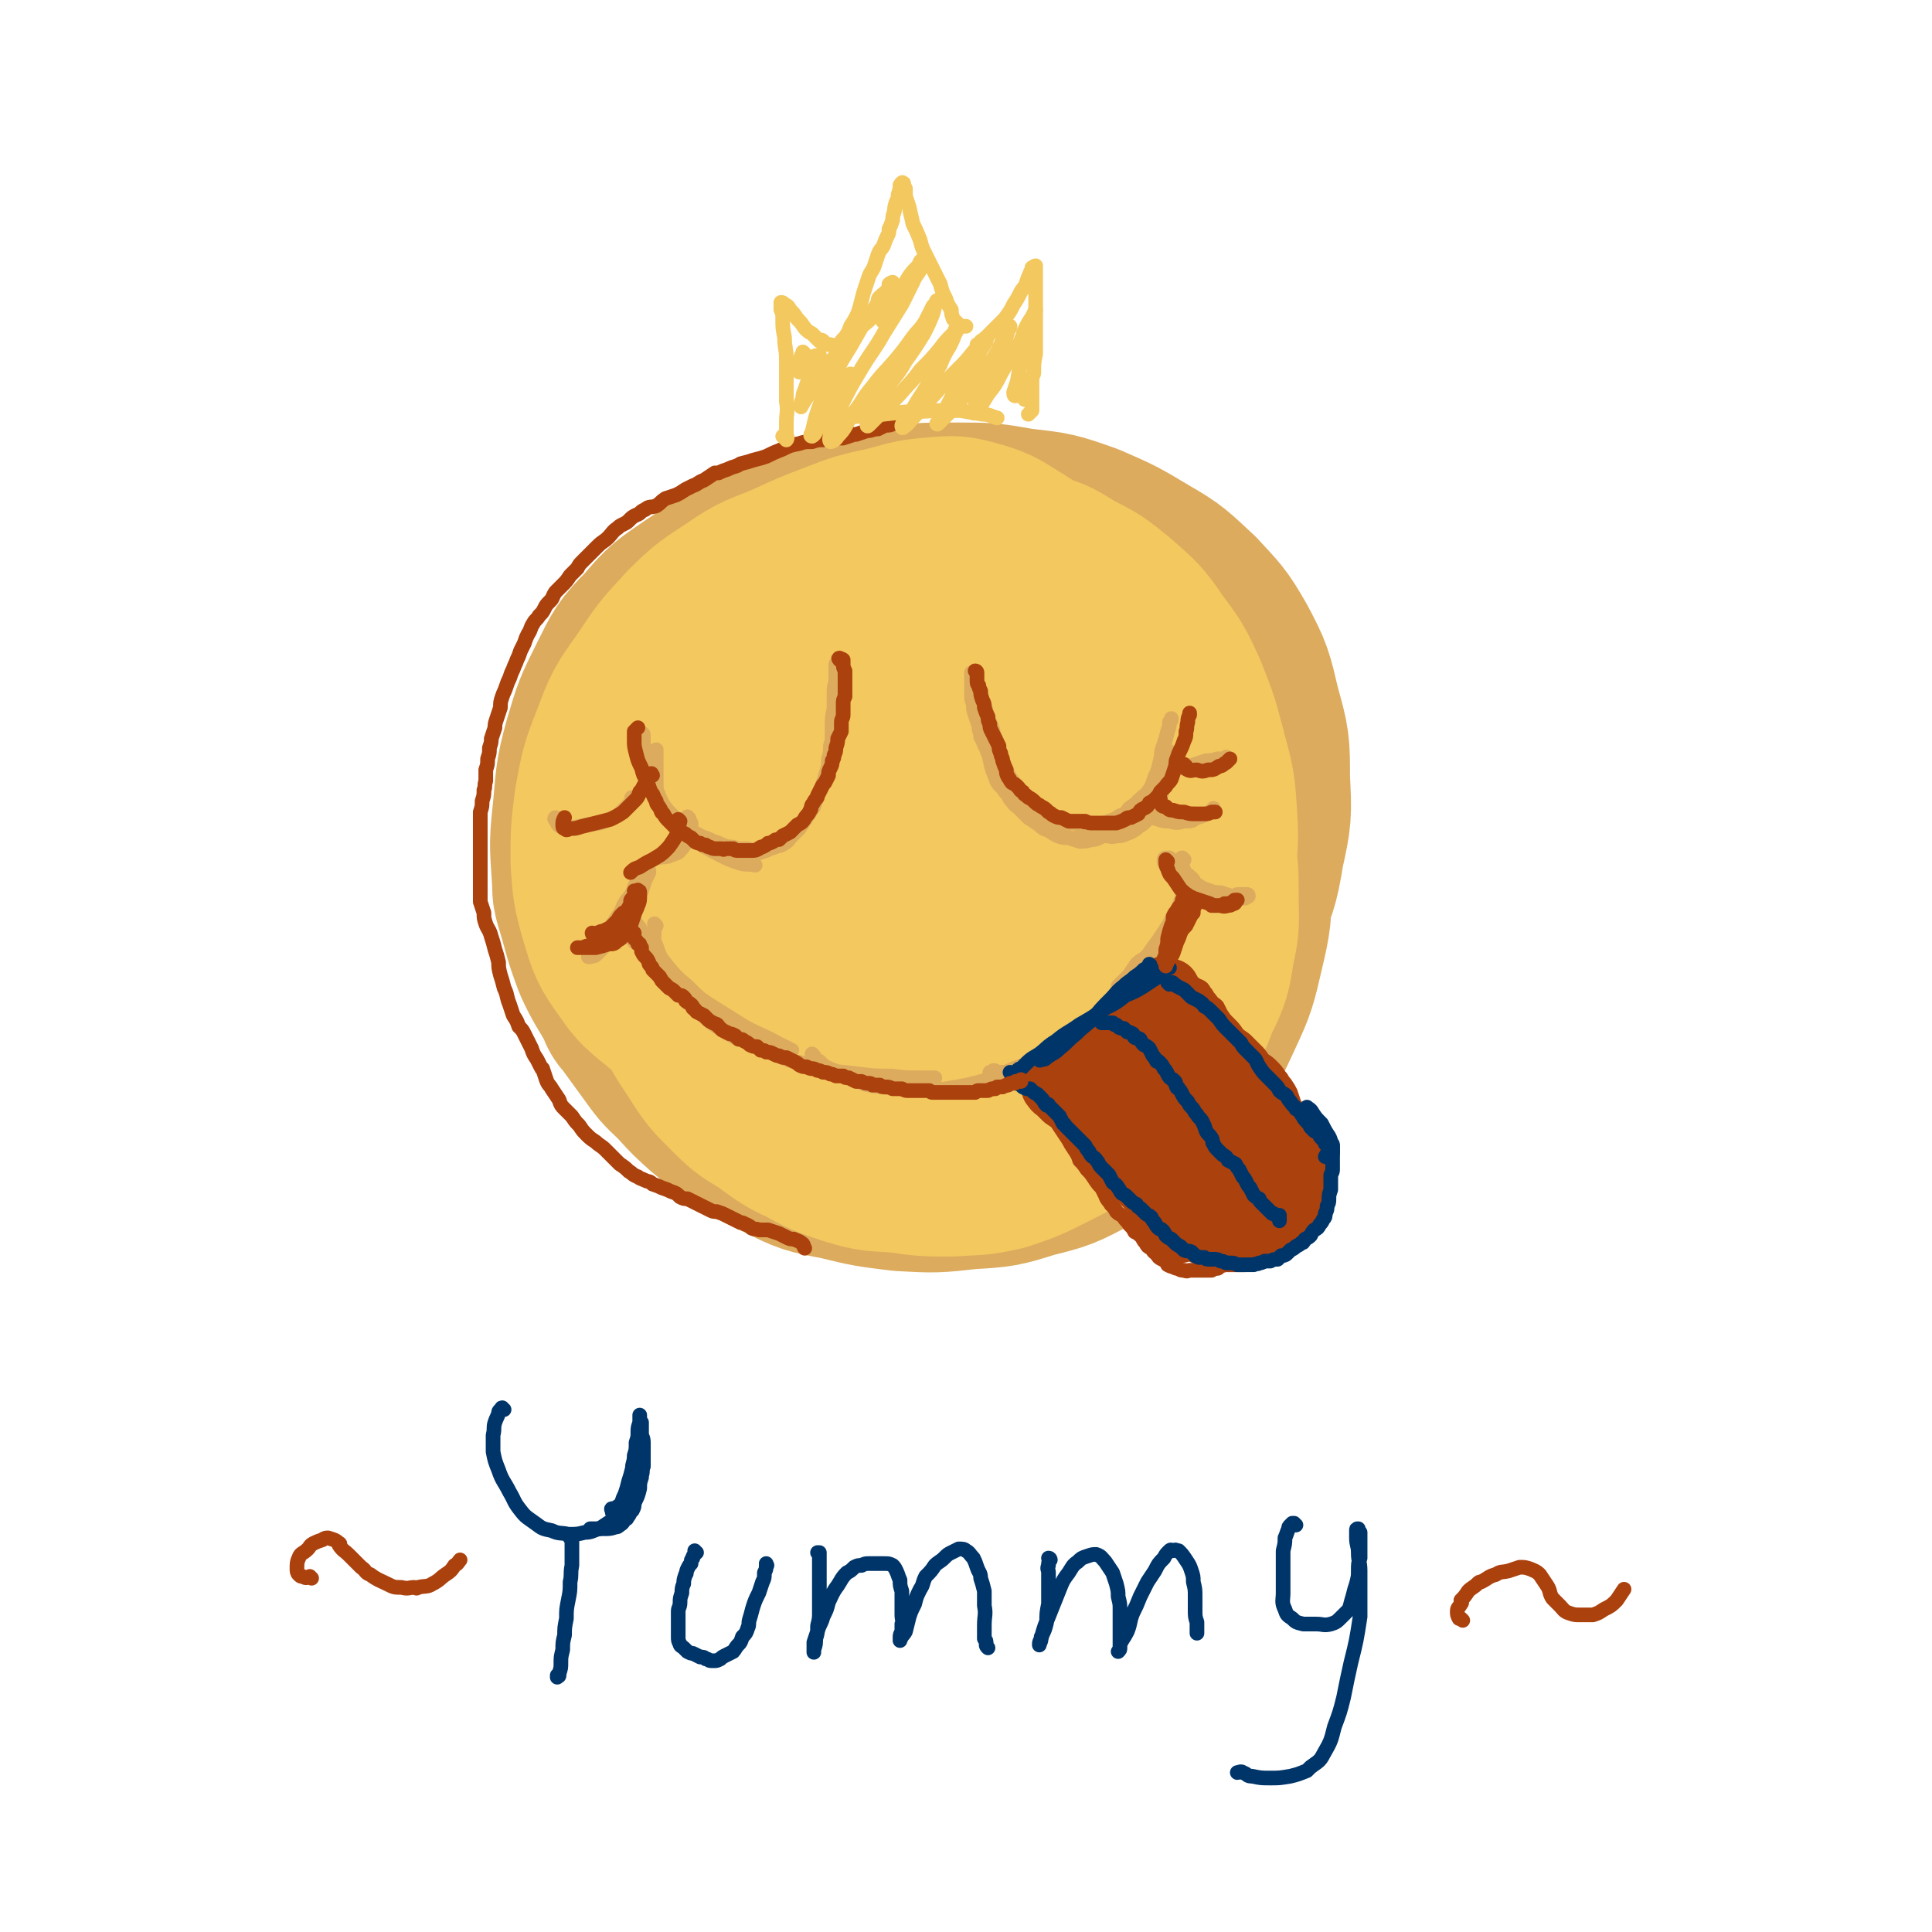 <svg viewBox='0 0 1054 1054' version='1.1' xmlns='http://www.w3.org/2000/svg' xmlns:xlink='http://www.w3.org/1999/xlink'><g fill='none' stroke='rgb(220,171,94)' stroke-width='105' stroke-linecap='round' stroke-linejoin='round'><path d='M489,416c0,0 -1,-1 -1,-1 0,-7 1,-8 1,-15 0,-3 0,-3 0,-7 0,-2 1,-3 -1,-5 -3,-3 -3,-4 -7,-5 -6,-2 -7,-3 -12,-1 -7,1 -7,2 -13,6 -6,4 -5,5 -10,10 -1,2 -1,2 -2,4 -5,11 -6,10 -9,22 -3,11 -3,12 -3,23 1,13 1,13 6,25 7,14 7,15 18,26 8,8 9,8 20,12 7,4 8,2 16,3 3,0 3,1 6,0 11,-2 12,-1 22,-5 12,-4 12,-5 21,-12 10,-8 10,-8 17,-18 7,-9 8,-10 12,-20 4,-10 5,-10 6,-21 0,-9 0,-10 -3,-19 -3,-9 -3,-10 -9,-17 -8,-7 -9,-7 -18,-11 -11,-6 -12,-6 -24,-8 -14,-2 -14,-3 -27,-2 -14,2 -14,3 -27,8 -13,6 -14,6 -25,15 -11,8 -11,8 -19,19 -8,10 -9,10 -13,22 -3,11 -3,12 -2,23 1,11 1,12 6,21 5,9 6,10 14,15 8,5 9,5 19,7 12,1 12,1 24,-1 13,-2 13,-3 26,-8 14,-5 14,-5 26,-13 11,-8 11,-9 20,-19 8,-10 8,-11 13,-23 4,-11 4,-12 5,-24 1,-12 1,-12 -1,-25 -3,-12 -3,-13 -9,-23 -6,-11 -6,-12 -15,-19 -9,-7 -10,-7 -22,-10 -13,-3 -13,-2 -27,-1 -15,1 -15,1 -29,5 -15,5 -15,5 -28,12 -14,8 -14,9 -25,20 -12,13 -12,13 -20,28 -8,14 -8,15 -12,31 -3,15 -3,15 -1,30 1,15 1,15 7,29 6,13 7,14 17,24 9,11 10,10 23,17 13,7 13,7 28,11 14,4 15,4 30,4 16,0 17,0 32,-4 15,-5 16,-5 30,-13 13,-8 14,-9 25,-21 11,-11 11,-12 20,-26 9,-14 10,-14 15,-30 5,-15 4,-16 5,-32 1,-16 1,-16 -1,-32 -3,-14 -3,-15 -9,-28 -6,-11 -6,-12 -16,-19 -9,-8 -10,-8 -22,-12 -13,-4 -14,-4 -27,-5 -16,-1 -16,-1 -32,1 -15,1 -16,1 -31,6 -14,5 -15,4 -28,13 -14,8 -14,9 -26,21 -10,10 -9,11 -17,23 -3,4 -3,4 -6,10 -6,13 -6,14 -12,28 -2,4 -2,4 -2,8 -2,13 -2,13 -4,26 0,4 0,4 0,8 2,18 0,18 5,35 5,17 5,18 14,32 8,14 8,14 20,24 12,10 13,10 27,16 14,6 14,6 30,9 16,2 17,2 33,1 17,0 17,0 34,-5 16,-4 16,-3 30,-11 15,-7 16,-7 28,-18 12,-10 12,-10 21,-24 9,-14 10,-14 15,-30 5,-15 5,-16 6,-32 1,-16 1,-16 -1,-32 -3,-17 -3,-17 -9,-33 -6,-15 -7,-15 -16,-30 -9,-14 -9,-14 -20,-27 -10,-11 -11,-11 -23,-20 -12,-8 -12,-8 -26,-13 -14,-6 -14,-6 -29,-8 -15,-3 -16,-3 -32,-2 -16,2 -16,3 -31,8 -16,6 -16,5 -31,13 -14,7 -15,6 -27,17 -12,11 -13,12 -21,27 -10,17 -10,17 -15,36 -6,19 -6,20 -9,40 -2,21 -2,21 -1,42 1,19 0,19 5,38 4,16 4,17 12,32 6,13 6,13 16,25 9,10 10,10 22,18 13,9 13,9 27,15 16,6 16,7 32,10 18,3 18,3 36,3 19,-1 20,-1 38,-5 19,-5 19,-6 35,-14 18,-9 18,-9 33,-21 15,-11 16,-11 29,-26 13,-14 13,-15 23,-31 10,-17 10,-17 18,-36 7,-18 8,-18 11,-37 4,-18 4,-19 3,-38 0,-19 0,-19 -5,-37 -4,-17 -4,-18 -12,-33 -8,-14 -9,-14 -19,-25 -12,-11 -12,-12 -26,-20 -15,-9 -15,-9 -31,-16 -17,-6 -17,-6 -35,-8 -17,-3 -17,-3 -35,-3 -19,0 -19,0 -38,3 -18,3 -18,4 -35,10 -18,5 -18,5 -34,13 -17,8 -17,8 -32,18 -13,9 -14,9 -24,21 -11,11 -11,12 -18,26 -8,16 -8,16 -13,33 -5,18 -4,19 -6,38 -2,18 -1,18 0,37 0,4 0,4 1,8 5,16 4,16 10,32 5,11 6,11 12,22 2,4 1,4 4,7 8,11 8,11 16,22 3,4 3,4 6,7 14,13 13,15 28,26 14,11 14,11 31,19 14,7 14,7 30,10 16,4 17,4 33,6 18,1 18,1 36,-1 17,-1 17,-1 33,-6 16,-4 16,-4 31,-12 14,-8 14,-8 27,-19 12,-10 13,-11 23,-24 10,-13 10,-14 17,-29 7,-15 7,-16 11,-33 4,-17 4,-18 4,-36 1,-19 1,-19 -2,-38 -2,-18 -2,-18 -9,-36 -6,-16 -6,-16 -15,-31 -9,-15 -9,-15 -21,-27 -13,-13 -13,-12 -28,-22 -14,-10 -14,-10 -29,-18 -15,-7 -15,-7 -30,-12 -16,-5 -16,-5 -32,-6 -16,-1 -17,-1 -32,2 -17,3 -17,4 -32,11 -16,7 -16,7 -30,17 -14,8 -15,8 -26,19 -11,12 -9,14 -18,27 '/></g>
<g fill='none' stroke='rgb(243,200,95)' stroke-width='105' stroke-linecap='round' stroke-linejoin='round'><path d='M540,455c0,0 -1,-1 -1,-1 -4,3 -5,4 -8,8 -3,5 -4,6 -5,11 0,6 1,7 4,13 3,6 3,6 8,12 5,5 5,6 12,9 6,3 7,3 14,2 6,-1 7,-1 13,-5 6,-6 7,-6 11,-13 6,-9 6,-9 9,-19 3,-11 3,-11 3,-22 0,-11 0,-11 -3,-21 -2,-10 -2,-11 -8,-19 -5,-7 -6,-8 -13,-13 -7,-4 -7,-5 -15,-6 -8,-1 -8,0 -16,2 -10,3 -10,3 -18,8 -10,6 -10,6 -18,14 -8,8 -8,8 -14,18 -5,9 -6,9 -8,20 -3,10 -4,10 -2,21 0,8 1,9 6,16 4,7 5,7 13,11 7,4 8,3 17,4 9,0 9,0 18,-2 9,-2 9,-2 17,-7 8,-5 8,-5 14,-12 7,-7 7,-7 11,-15 5,-9 5,-9 7,-18 2,-10 2,-10 1,-20 -1,-10 -1,-11 -4,-20 -4,-10 -5,-11 -12,-19 -7,-9 -7,-9 -17,-16 -9,-7 -9,-7 -20,-12 -11,-5 -11,-5 -23,-7 -12,-2 -13,-2 -24,-1 -13,2 -13,3 -25,8 -11,6 -12,6 -22,14 -11,9 -11,10 -19,21 -7,9 -8,9 -11,20 -8,23 -8,24 -11,49 -2,18 0,18 2,35 1,16 1,16 5,31 3,9 4,9 8,17 1,3 1,3 3,5 8,6 8,8 17,12 10,4 11,4 22,5 12,2 12,2 24,2 13,-1 13,0 25,-4 12,-3 13,-3 24,-10 11,-6 11,-7 21,-16 10,-10 11,-10 19,-21 8,-10 8,-10 14,-22 6,-11 6,-11 9,-24 2,-11 2,-12 2,-24 0,-12 -1,-12 -4,-24 -3,-13 -3,-13 -9,-26 -6,-11 -6,-12 -14,-22 -8,-10 -8,-10 -18,-17 -10,-8 -10,-8 -21,-12 -12,-5 -12,-4 -25,-6 -12,-1 -13,-2 -25,0 -13,2 -13,3 -26,8 -13,5 -13,4 -25,12 -12,8 -13,8 -23,19 -10,11 -10,11 -17,25 -7,15 -7,15 -10,31 -4,16 -3,16 -3,32 0,16 -1,16 3,31 4,15 4,15 12,28 6,11 7,12 17,21 9,8 10,8 22,14 12,5 13,5 26,8 13,3 14,2 27,2 15,1 16,1 30,-1 16,-2 16,-2 30,-7 14,-4 15,-3 28,-10 12,-5 12,-6 22,-14 10,-7 10,-8 18,-17 8,-10 8,-11 13,-22 6,-13 6,-13 9,-26 3,-14 3,-15 3,-29 0,-15 0,-15 -3,-30 -2,-15 -2,-15 -7,-29 -5,-13 -6,-13 -13,-25 -7,-12 -6,-12 -16,-22 -8,-10 -8,-10 -19,-17 -10,-7 -10,-7 -21,-11 -10,-4 -10,-5 -20,-6 -12,-1 -12,-1 -24,2 -12,2 -12,3 -24,7 -13,5 -13,5 -25,11 -11,7 -12,6 -23,14 -11,8 -12,8 -21,18 -10,10 -10,10 -18,23 -7,12 -7,13 -11,27 -5,13 -5,13 -6,28 -2,13 -3,13 -2,27 1,12 2,13 5,25 4,11 4,11 9,21 6,10 6,11 15,19 10,11 11,11 23,20 7,6 7,6 16,12 11,7 11,7 23,14 3,1 3,1 6,3 13,5 13,6 26,10 9,3 10,3 20,5 3,0 3,0 6,0 12,1 13,3 25,1 11,-1 12,-2 23,-7 8,-3 8,-4 16,-9 2,-2 2,-2 5,-5 10,-9 11,-9 19,-19 9,-12 10,-12 16,-25 7,-14 7,-14 12,-29 4,-15 4,-15 6,-31 2,-16 2,-16 1,-32 -1,-16 -2,-16 -6,-32 -4,-15 -4,-15 -10,-30 -6,-13 -6,-13 -15,-25 -8,-12 -9,-12 -19,-21 -11,-9 -11,-9 -23,-15 -11,-7 -11,-7 -24,-10 -12,-3 -13,-3 -26,-2 -15,0 -15,0 -30,3 -15,4 -15,4 -30,9 -13,6 -13,6 -27,12 -13,6 -13,6 -25,13 -12,6 -12,6 -23,15 -8,6 -11,4 -14,14 -17,40 -18,42 -27,85 -3,16 0,16 2,32 2,15 2,15 6,30 3,13 4,13 10,26 5,12 5,12 13,24 7,11 7,11 16,20 8,8 8,8 18,14 10,7 10,8 21,13 11,6 11,6 23,10 13,4 13,3 26,4 14,2 14,2 28,2 13,-1 13,0 26,-3 12,-4 12,-4 24,-10 12,-6 12,-6 23,-14 11,-9 12,-8 22,-18 10,-10 10,-10 19,-22 8,-11 8,-11 13,-24 6,-12 6,-13 8,-26 3,-13 2,-13 2,-27 0,-13 0,-14 -2,-27 -2,-13 -3,-13 -7,-25 -5,-12 -5,-13 -12,-24 -7,-12 -7,-12 -16,-23 -10,-11 -10,-11 -20,-21 -10,-10 -10,-10 -21,-19 -10,-7 -10,-7 -20,-13 -10,-5 -10,-5 -21,-8 -10,-4 -11,-4 -22,-6 -11,-1 -11,-1 -22,-1 -11,0 -11,0 -22,2 -11,3 -11,3 -22,8 -11,5 -11,5 -21,11 -11,6 -11,5 -21,13 -10,8 -9,9 -18,18 -2,2 -2,2 -4,5 -5,8 -5,8 -11,17 -2,3 -2,3 -3,6 -5,9 -5,9 -9,19 -2,3 -2,3 -3,6 -3,9 -3,9 -6,18 -1,2 -1,2 -2,5 -1,9 -1,9 -2,17 0,3 0,3 0,6 0,12 -1,12 1,23 1,9 2,9 4,17 1,3 1,3 2,6 6,9 5,9 12,18 6,8 7,8 15,15 9,8 9,8 19,15 11,7 11,7 22,13 11,5 11,5 22,9 11,4 12,4 23,6 12,2 12,2 24,2 11,1 11,2 23,1 11,-2 11,-2 22,-6 10,-4 10,-4 19,-10 10,-7 10,-7 19,-16 10,-9 10,-9 20,-19 9,-9 9,-9 17,-19 8,-11 8,-11 14,-24 6,-12 6,-12 9,-25 3,-13 3,-13 4,-27 1,-13 1,-13 0,-27 -2,-13 -2,-13 -6,-26 -4,-12 -5,-12 -11,-23 -6,-11 -7,-11 -14,-21 -8,-10 -8,-11 -17,-20 -9,-9 -9,-9 -19,-17 -10,-8 -10,-8 -21,-15 -10,-6 -10,-7 -20,-10 -11,-3 -11,-3 -22,-2 -13,1 -13,2 -25,5 -14,3 -14,3 -27,8 -13,5 -13,5 -26,11 -14,6 -15,5 -28,14 -12,8 -13,8 -24,19 -12,13 -12,13 -22,28 -10,14 -10,14 -16,30 -6,15 -6,16 -9,32 -2,16 -2,16 -2,32 1,14 1,15 5,29 4,13 4,14 12,25 8,12 10,11 21,21 '/></g>
<g fill='none' stroke='rgb(220,171,94)' stroke-width='8' stroke-linecap='round' stroke-linejoin='round'><path d='M345,509c0,0 -1,-1 -1,-1 0,0 0,0 0,0 0,1 0,1 -1,1 0,1 0,1 0,1 1,1 1,2 2,2 1,2 1,2 3,3 1,1 1,1 2,2 1,0 1,0 2,0 0,0 0,0 0,0 0,-1 0,-2 0,-3 -1,-1 -1,-1 -2,-3 -1,-2 -1,-1 -2,-3 -1,-2 -1,-2 -2,-3 0,-1 0,-1 0,-2 0,0 0,0 0,0 0,0 0,0 0,0 1,3 0,3 2,5 1,3 1,3 3,6 1,2 1,2 2,4 1,1 1,1 3,3 0,0 0,0 1,0 0,1 1,1 1,0 0,0 0,0 0,0 0,-2 0,-2 -1,-3 -1,-2 -1,-2 -3,-4 -1,-3 -2,-2 -3,-4 -2,-2 -1,-3 -3,-5 -1,-1 -1,-1 -2,-2 0,-1 0,-1 0,-1 -1,0 0,0 0,0 0,3 0,3 1,5 1,3 1,4 3,7 2,3 2,3 5,7 2,2 2,1 4,4 1,2 1,2 2,4 '/><path d='M347,496c0,0 -1,-1 -1,-1 0,0 0,1 0,1 -1,0 -2,-1 -3,0 -2,1 -2,1 -4,3 -1,2 -1,2 -2,4 -1,2 -1,2 -2,4 0,0 0,0 -1,1 0,0 0,0 0,0 0,0 0,0 1,-1 2,-2 2,-2 4,-4 1,-2 1,-2 3,-4 1,-2 1,-2 3,-4 0,-1 0,-1 1,-2 0,0 0,0 0,0 -1,1 -1,1 -1,2 -2,3 -2,3 -4,6 -2,3 -2,3 -4,6 -2,2 -1,2 -3,4 -1,1 -1,1 -2,2 0,0 0,0 -1,0 0,0 0,0 0,0 1,-1 1,-1 2,-2 1,-1 1,-1 2,-2 1,-1 1,-2 3,-3 1,-1 1,-1 2,-2 1,-2 1,-2 3,-4 1,-2 1,-2 3,-4 1,-2 1,-2 2,-5 1,-3 1,-3 2,-5 1,-3 1,-3 2,-6 1,-2 1,-2 2,-4 0,0 0,0 0,-1 0,0 0,0 0,0 -1,1 -1,1 -2,2 -2,3 -1,3 -3,6 -1,3 -1,3 -3,7 -1,3 -1,3 -3,7 -2,4 -2,3 -4,7 -2,4 -2,4 -5,7 -2,3 -2,3 -5,6 -2,2 -2,2 -4,4 -1,1 -2,0 -3,1 0,0 0,0 -1,0 0,0 0,0 0,0 1,-1 2,-1 3,-2 2,-3 2,-3 3,-5 2,-3 2,-3 4,-6 2,-3 2,-3 4,-6 2,-3 2,-3 4,-6 1,-3 1,-3 3,-6 2,-2 2,-2 4,-5 0,-1 0,-1 0,-2 1,-1 1,-1 2,-3 0,0 0,0 0,-1 1,-1 1,-1 1,-2 0,0 0,0 0,0 0,-1 0,-1 0,-1 0,0 0,0 0,1 -1,2 -1,2 -2,4 -1,2 -1,3 -2,5 -2,3 -2,3 -3,6 -2,4 -2,4 -3,7 -2,4 -2,4 -4,8 -1,1 -1,1 -1,2 '/><path d='M348,507c0,0 -1,-1 -1,-1 0,1 0,2 1,3 2,4 2,4 4,9 4,6 4,6 8,11 5,7 5,7 10,12 5,6 5,6 11,11 5,4 4,4 10,8 5,3 5,3 10,6 4,2 5,1 9,3 1,1 1,1 2,1 '/><path d='M358,505c0,0 0,0 -1,-1 0,0 1,1 1,1 -1,1 -1,1 -1,2 0,5 -1,5 1,9 2,6 2,6 6,11 5,6 5,6 11,11 7,7 7,7 15,12 8,5 8,5 16,10 9,5 9,4 18,9 4,2 4,2 8,4 '/><path d='M415,570c0,0 -1,-1 -1,-1 1,0 2,1 4,2 4,3 4,3 9,6 5,2 5,2 11,3 6,2 6,2 13,4 9,1 9,1 18,2 8,1 8,1 17,1 8,1 8,1 15,1 5,0 5,0 9,0 '/><path d='M444,576c0,0 0,0 -1,-1 0,0 1,1 1,1 1,2 1,2 3,3 3,3 3,3 8,5 5,3 5,3 11,5 7,3 7,3 15,4 8,1 8,1 16,1 10,1 10,1 19,0 12,-2 12,-2 23,-5 8,-2 8,-3 15,-6 5,-2 5,-2 10,-5 1,0 1,-1 3,-2 4,-4 4,-4 9,-8 '/><path d='M543,585c0,-1 0,-1 -1,-1 0,0 0,0 -1,1 -1,0 -1,0 -1,0 0,0 0,1 0,1 2,0 3,0 5,-1 4,0 4,0 8,-2 6,-2 6,-2 12,-5 7,-3 7,-3 13,-7 6,-5 6,-5 12,-10 7,-5 6,-5 12,-10 6,-5 6,-5 11,-10 5,-5 6,-4 10,-9 4,-5 4,-5 8,-9 2,-4 2,-4 4,-8 1,-2 1,-2 2,-4 0,-1 0,-1 0,-1 '/><path d='M601,552c-1,0 -1,-1 -1,-1 0,0 0,1 0,0 3,-1 3,-1 5,-2 3,-3 3,-4 6,-7 3,-3 3,-3 7,-7 3,-4 4,-4 7,-8 4,-5 4,-5 7,-9 3,-5 3,-5 5,-10 2,-4 2,-4 5,-8 1,-3 2,-3 4,-7 1,-2 0,-2 1,-4 1,-2 1,-2 1,-3 0,0 0,0 0,-1 0,0 0,0 -1,1 -1,1 -1,1 -2,3 -1,3 -1,3 -2,6 -2,3 -2,3 -3,5 -2,4 -2,4 -4,7 -2,3 -2,3 -4,6 -3,4 -3,4 -5,7 -3,4 -4,3 -7,6 -2,3 -2,3 -4,6 -2,2 -2,2 -4,4 -1,1 -1,1 -2,2 0,0 0,0 0,0 1,-1 1,-1 2,-2 3,-2 4,-2 6,-4 10,-11 10,-11 19,-22 3,-3 2,-3 5,-7 1,-3 1,-3 3,-6 1,-2 1,-2 2,-5 1,-1 1,-1 1,-3 1,-1 1,-1 1,-2 1,-1 1,-1 1,-2 0,-1 0,-1 0,-1 '/><path d='M646,469c-1,0 -1,-1 -1,-1 -1,0 0,1 0,2 0,3 0,3 1,5 1,2 2,2 4,4 2,2 1,2 3,4 1,0 1,0 2,1 2,1 2,1 5,2 3,1 3,1 6,1 3,1 3,1 6,2 2,1 2,1 4,1 1,0 1,0 3,0 0,0 1,0 1,-1 1,0 1,0 1,0 0,-1 0,-1 -1,-1 0,0 -1,0 -2,0 -1,0 -1,0 -3,0 -2,1 -2,1 -3,1 -3,1 -3,1 -5,1 -2,0 -2,0 -5,0 -3,0 -3,0 -5,-1 -3,0 -3,-1 -5,-2 -2,-3 -2,-3 -4,-5 -2,-2 -2,-2 -4,-4 -2,-2 -2,-2 -3,-4 -1,-2 -1,-2 -2,-3 0,-1 0,-1 -1,-2 0,-1 0,-1 0,-1 0,0 0,0 0,0 1,1 1,1 1,2 2,2 2,2 4,4 2,3 2,3 5,6 2,2 2,3 5,5 2,2 3,1 5,3 3,1 3,1 6,2 2,0 2,0 5,0 3,0 3,0 5,0 2,-1 2,-1 4,-1 1,0 1,-1 2,-1 0,0 0,0 0,0 0,0 0,0 0,0 0,0 0,0 0,0 -2,0 -2,0 -4,1 -1,0 -1,0 -3,1 -2,0 -2,0 -4,0 -2,1 -2,1 -5,1 -3,0 -4,0 -7,-1 -3,-1 -3,-2 -7,-4 -3,-2 -3,-1 -6,-4 -3,-2 -3,-3 -5,-6 -2,-2 -2,-2 -3,-4 0,-1 -1,-1 -1,-2 0,-1 0,-2 1,-2 0,0 0,1 0,1 '/><path d='M351,401c0,0 -1,-1 -1,-1 0,0 1,0 1,1 0,1 0,1 0,2 0,3 0,3 0,6 0,2 0,2 0,4 1,3 1,3 1,5 1,3 1,3 2,5 1,2 1,2 2,4 1,2 0,3 1,5 1,2 1,2 3,4 1,2 1,2 2,4 2,2 2,2 4,4 1,1 1,1 3,3 2,2 2,1 4,3 2,2 2,2 4,3 2,2 2,1 5,3 2,1 3,1 5,2 2,1 2,1 5,2 2,1 2,1 5,2 3,0 3,0 5,1 3,0 3,0 6,0 2,1 2,1 5,0 2,0 2,0 5,-1 2,-1 2,-1 5,-2 2,-1 2,-1 5,-2 2,-1 2,-2 4,-3 2,-2 2,-2 3,-4 2,-2 2,-2 4,-4 2,-2 1,-2 3,-4 1,-2 1,-2 2,-4 1,-3 1,-3 2,-5 2,-3 2,-3 3,-6 1,-4 1,-4 2,-7 1,-3 1,-4 1,-7 1,-3 1,-3 1,-7 1,-3 1,-3 1,-7 0,-4 0,-4 0,-7 0,-4 1,-4 1,-8 0,-3 0,-3 0,-7 0,-3 0,-3 1,-6 0,-3 0,-3 0,-5 0,-2 0,-2 0,-4 0,-1 0,-1 1,-2 0,0 0,0 0,-1 0,0 0,0 0,0 0,1 0,1 0,3 0,2 0,2 0,3 0,3 0,3 0,5 0,1 -1,1 0,2 0,2 0,2 0,5 0,3 0,3 0,5 0,1 0,1 0,2 0,3 1,3 0,6 0,4 0,4 0,8 -1,3 -1,3 -1,5 0,1 0,1 -1,2 0,4 0,4 -1,7 -1,4 -1,4 -2,8 -1,3 -1,3 -3,6 -1,3 -1,3 -3,7 -1,3 -1,3 -2,6 -2,3 -2,3 -4,6 -2,3 -2,3 -4,6 -2,2 -2,2 -4,4 -2,2 -2,3 -4,4 -3,2 -3,1 -5,2 -3,1 -3,1 -5,2 -3,1 -3,1 -6,2 -3,0 -3,1 -5,1 -2,0 -2,0 -4,0 -3,0 -4,1 -7,0 -3,-1 -3,-1 -6,-3 -4,-1 -4,-1 -7,-3 -4,-3 -4,-2 -8,-5 -4,-3 -4,-3 -7,-6 -3,-3 -4,-3 -6,-7 -2,-4 -2,-4 -3,-8 -1,-4 -1,-4 -1,-9 0,-4 0,-4 0,-8 0,-3 0,-3 0,-6 0,-1 0,-1 0,-2 0,-1 0,-1 0,-1 0,0 0,0 0,1 -1,2 -1,2 -1,5 0,4 -1,4 0,9 0,4 0,4 2,9 2,5 2,5 5,9 3,5 3,5 7,8 5,5 5,5 10,8 5,5 5,5 11,8 6,3 6,3 12,5 4,1 4,0 8,1 '/><path d='M531,368c-1,0 -1,-1 -1,-1 0,0 0,0 0,1 0,0 0,0 0,0 0,0 0,0 0,1 0,1 0,1 0,3 0,1 0,1 0,3 0,2 0,2 0,4 0,3 0,2 1,5 0,3 0,3 1,6 1,3 1,3 2,6 0,3 1,3 1,6 2,3 1,3 3,6 1,3 1,3 3,7 1,3 1,4 2,7 1,3 1,3 2,6 2,2 2,2 4,4 2,3 1,3 3,5 2,3 2,2 4,4 3,3 3,3 5,5 3,2 3,2 6,4 2,2 2,2 5,3 3,2 3,2 5,3 3,1 3,1 6,1 3,1 3,1 6,2 3,0 3,0 7,-1 3,0 3,-1 6,-2 3,-1 3,-1 6,-2 4,-2 4,-2 7,-4 3,-2 3,-2 6,-5 2,-2 2,-2 4,-5 2,-2 2,-2 4,-4 2,-2 2,-3 3,-5 1,-3 2,-3 3,-6 0,-2 0,-2 1,-4 1,-3 1,-3 1,-5 1,-2 1,-2 1,-3 0,-1 0,-1 0,-2 0,-1 0,-1 0,-1 0,0 0,0 0,0 0,1 0,1 0,1 -1,2 -1,2 -1,3 -1,3 0,3 -1,6 0,2 0,2 -1,5 0,2 0,2 -1,5 0,2 0,2 -1,5 -1,2 -1,2 -2,4 -1,2 -1,2 -2,5 -2,2 -2,2 -4,4 -3,3 -3,2 -5,4 -3,2 -3,2 -6,3 -2,1 -2,1 -5,1 -3,1 -3,0 -6,0 -3,0 -3,0 -6,0 -4,1 -4,1 -8,1 -3,0 -3,1 -6,0 -2,0 -2,0 -4,-1 -3,-2 -3,-2 -7,-4 -3,-3 -3,-3 -6,-6 -4,-2 -3,-2 -7,-5 -3,-3 -3,-3 -7,-6 -3,-2 -3,-2 -5,-5 -3,-3 -3,-3 -4,-6 -2,-5 -2,-5 -3,-10 -1,-5 -1,-5 -2,-11 -1,-5 -1,-5 -2,-11 -1,-5 -1,-5 -2,-10 0,-4 0,-4 -1,-8 0,-2 0,-2 -1,-4 0,-1 0,-1 0,-3 0,0 0,0 0,-1 0,0 0,0 0,0 0,2 0,2 0,3 1,3 1,3 2,6 1,4 1,4 2,7 2,4 1,4 3,9 1,4 2,4 3,9 2,5 2,5 3,10 2,5 2,5 4,10 2,5 3,5 5,9 3,3 3,3 6,6 2,3 2,3 5,5 3,2 3,2 6,4 3,2 3,2 6,3 3,1 3,1 6,2 4,0 4,0 7,1 4,0 4,0 8,0 3,-1 3,0 7,-2 3,-1 3,-1 6,-3 3,-1 3,-1 5,-4 3,-2 3,-2 6,-5 2,-2 3,-2 5,-5 2,-3 2,-4 3,-7 2,-4 2,-5 3,-9 1,-4 0,-4 2,-9 1,-3 1,-3 2,-7 1,-3 1,-3 1,-5 1,-1 1,-1 1,-2 '/><path d='M639,415c-1,0 -1,-1 -1,-1 -1,0 0,0 0,1 0,0 -1,1 0,1 0,2 1,2 2,2 3,1 3,1 6,1 3,-1 3,-1 6,-2 3,-1 3,-1 6,-2 3,0 3,0 6,-1 2,0 2,0 4,0 1,0 1,-1 1,-1 '/><path d='M626,439c0,0 -1,-1 -1,-1 0,0 1,0 1,0 0,3 -1,4 0,6 2,2 3,2 6,3 3,1 3,1 6,1 4,1 4,1 8,0 4,0 4,0 7,-2 4,-1 3,-1 7,-3 1,-1 1,-1 2,-2 '/><path d='M346,436c-1,0 -1,-1 -1,-1 -1,0 0,1 0,1 0,1 0,1 -1,2 0,1 0,1 -1,1 -1,1 -1,1 -2,2 -1,1 -1,1 -3,3 -3,2 -3,2 -6,3 -6,3 -6,2 -12,3 -5,1 -5,1 -9,2 -3,0 -3,0 -5,-1 -2,-1 -2,-2 -3,-4 -1,0 0,-1 0,-1 '/><path d='M376,447c0,-1 -1,-1 -1,-1 0,-1 0,0 0,0 0,0 0,0 0,0 1,2 1,2 2,3 0,3 0,3 0,5 -1,3 -1,4 -3,6 -2,3 -2,3 -4,5 -2,1 -3,1 -5,2 -3,1 -3,0 -6,1 0,0 0,0 0,0 '/></g>
<g fill='none' stroke='rgb(171,65,13)' stroke-width='8' stroke-linecap='round' stroke-linejoin='round'><path d='M566,582c0,-1 -1,-1 -1,-1 0,0 0,0 0,0 0,0 0,0 0,0 0,0 0,0 0,0 0,0 0,0 0,0 0,0 0,0 0,0 0,1 0,1 0,1 0,3 -1,3 0,5 0,3 0,3 1,5 1,3 1,3 2,5 1,2 1,2 3,4 1,2 1,2 2,5 1,1 1,1 2,3 2,4 2,4 4,7 2,3 2,3 4,6 1,2 1,2 3,5 2,3 2,3 3,6 2,2 2,2 4,5 2,2 2,2 4,5 2,3 2,3 4,5 1,2 1,2 2,4 1,3 2,3 3,5 2,2 2,2 3,4 2,2 2,1 4,3 1,2 2,2 3,4 2,2 2,2 3,4 2,1 2,1 4,3 1,2 1,2 2,3 1,2 1,2 3,3 1,1 1,2 3,3 1,2 1,2 3,3 2,1 2,1 3,3 2,1 2,1 3,1 1,1 2,1 3,1 1,1 1,1 3,1 2,1 2,0 3,0 2,0 2,0 4,0 0,0 0,0 0,0 2,0 2,0 3,0 2,0 2,0 5,0 1,-1 2,-1 3,-1 1,0 1,-1 1,-1 2,-1 2,0 4,-2 2,-1 2,-1 3,-3 2,-1 2,-1 3,-2 1,-2 1,-2 2,-3 2,-2 2,-1 4,-3 1,-1 1,-2 3,-3 2,-1 2,-1 4,-2 2,-2 2,-1 4,-3 0,0 0,0 0,0 2,-2 2,-2 4,-4 2,-1 2,-1 4,-3 1,-2 1,-2 2,-4 1,-2 1,-2 2,-4 1,-2 1,-2 2,-5 1,-2 1,-2 1,-5 1,-2 1,-2 1,-4 1,-3 1,-3 1,-6 1,-2 1,-2 1,-5 1,-3 1,-3 1,-5 0,-3 0,-3 0,-6 0,-3 0,-3 0,-5 -1,-3 -1,-3 -2,-6 -1,-3 -1,-3 -3,-6 -1,-3 -1,-3 -2,-6 -1,-2 -1,-2 -3,-5 -2,-2 -1,-2 -3,-4 -2,-3 -2,-3 -4,-5 -2,-2 -2,-2 -5,-4 -2,-3 -2,-3 -4,-5 -3,-3 -3,-3 -5,-5 -2,-2 -3,-2 -5,-4 -2,-3 -2,-3 -5,-6 -2,-2 -2,-2 -4,-5 -1,-2 -1,-2 -2,-4 -2,-2 -2,-1 -4,-4 -2,-2 -1,-2 -3,-4 -1,-2 -1,-2 -3,-3 -1,0 -1,0 -2,-1 -1,0 -1,0 -2,-1 -2,0 -2,0 -3,0 -2,-1 -2,-1 -3,-2 -2,-1 -2,-1 -3,-2 -1,0 -1,0 -3,-1 0,0 0,0 -1,0 -1,-1 -1,-1 -2,-1 0,0 0,0 0,0 -1,-1 -1,-1 -1,-1 0,-1 0,-1 -1,-1 0,-1 0,0 0,-1 0,0 0,0 0,0 0,0 0,0 0,0 0,0 -1,-1 -1,-1 0,0 0,1 1,1 0,0 0,0 0,1 '/><path d='M623,537c0,-1 -1,-1 -1,-1 0,0 1,0 1,0 0,0 0,1 -1,1 -1,1 -1,0 -2,1 -2,2 -2,2 -3,4 -2,2 -3,2 -5,4 -3,3 -3,3 -5,5 -4,4 -4,3 -8,7 -3,3 -3,3 -7,7 -3,2 -3,2 -6,4 -2,2 -2,2 -5,4 -2,2 -2,2 -4,4 -1,1 -1,0 -3,1 -1,1 0,1 -1,1 0,0 0,0 0,0 0,0 0,0 0,0 1,-1 1,-1 2,-2 1,-1 1,-1 3,-2 3,-1 3,-1 6,-3 2,-1 2,-1 5,-3 4,-4 5,-4 9,-8 4,-3 3,-4 7,-7 3,-4 3,-4 7,-7 3,-3 3,-3 7,-6 3,-2 3,-2 6,-4 1,0 1,0 2,-1 0,0 0,0 0,0 0,0 0,0 -1,0 -1,1 -1,1 -1,2 -2,1 -2,1 -4,3 -2,2 -2,2 -5,4 -4,2 -3,3 -7,5 -5,4 -5,4 -10,8 -7,5 -7,5 -14,10 -6,4 -6,4 -11,8 -4,2 -4,2 -7,5 -1,1 -1,1 -2,2 0,1 -1,1 0,1 0,0 1,0 1,0 '/></g>
<g fill='none' stroke='rgb(171,65,13)' stroke-width='32' stroke-linecap='round' stroke-linejoin='round'><path d='M639,540c0,0 -1,-1 -1,-1 0,0 1,0 0,0 0,1 0,0 0,0 -1,1 0,2 -1,3 0,2 0,2 -1,3 -2,2 -2,2 -3,3 -2,2 -2,2 -3,3 -2,2 -1,2 -3,4 -1,2 -1,2 -2,4 -2,2 -2,2 -4,3 -1,2 -1,2 -3,3 -1,1 -1,1 -3,3 -1,0 -1,0 -2,1 -1,1 -1,1 -2,1 -1,1 -1,1 -2,1 -1,0 -1,0 -2,1 -1,0 -1,0 -2,1 -1,1 -1,1 -1,1 -1,1 -1,1 -2,2 -1,1 -1,1 -2,1 -1,1 -1,1 -2,1 -1,1 -1,1 -2,1 0,0 0,0 -1,1 0,0 0,0 -1,1 0,0 0,0 -1,0 0,1 -1,1 -1,1 -1,1 -1,1 -1,1 -1,0 -1,0 -2,1 -1,0 -1,0 -1,0 -1,0 -1,0 -1,1 -1,0 -1,0 -1,0 0,0 0,0 0,0 0,0 0,0 0,0 '/><path d='M575,594c0,0 -1,0 -1,-1 0,0 1,1 1,1 -1,0 -1,0 -1,0 0,0 0,0 0,0 0,0 -1,-1 -1,-1 1,1 1,2 3,3 2,2 2,2 4,4 3,2 3,2 6,4 2,3 2,2 4,5 3,2 2,2 5,5 2,3 2,2 4,5 2,3 2,3 4,5 3,3 3,3 5,6 2,2 2,2 5,5 2,2 2,3 4,5 2,2 2,2 4,4 2,2 2,2 4,4 3,2 3,2 6,4 2,2 2,2 4,4 3,2 2,2 5,4 2,1 2,1 4,3 2,1 2,1 4,3 2,1 2,1 4,3 1,2 1,2 3,3 0,1 0,1 1,1 1,1 1,1 1,1 0,-1 0,-1 0,-2 0,-3 0,-3 -1,-6 -1,-4 -2,-3 -4,-7 -3,-5 -3,-5 -7,-11 -3,-6 -3,-6 -7,-13 -4,-7 -4,-7 -9,-15 -5,-7 -5,-8 -10,-15 -4,-5 -4,-5 -9,-10 -2,-2 -3,-2 -5,-3 -1,0 -1,1 -2,2 0,3 -1,3 0,6 1,6 1,6 4,11 4,7 4,7 8,13 5,7 5,7 10,13 4,6 4,6 9,12 3,4 4,4 8,8 3,2 3,3 7,4 2,1 3,1 5,1 2,0 3,0 4,-2 2,-2 1,-3 2,-6 1,-3 1,-4 0,-7 -1,-5 -1,-6 -3,-10 -4,-7 -4,-6 -8,-13 -5,-8 -5,-8 -10,-16 -5,-7 -5,-7 -10,-15 -5,-6 -5,-6 -10,-12 -4,-4 -4,-4 -8,-8 -1,-2 -1,-3 -2,-3 0,1 0,3 1,5 2,7 3,7 7,13 4,9 5,9 10,18 4,8 4,8 9,16 5,7 4,7 10,14 3,5 3,5 7,10 3,4 3,4 7,7 2,3 1,3 4,5 1,1 1,1 2,1 1,0 2,-1 2,-2 0,-3 0,-3 -1,-7 0,-1 -1,-1 -1,-2 -2,-3 -2,-4 -4,-7 0,-2 -1,-2 -1,-3 -4,-7 -4,-7 -7,-14 -4,-6 -3,-6 -7,-12 -1,-2 -1,-2 -2,-5 -3,-6 -3,-6 -6,-12 -5,-8 -5,-8 -9,-17 -3,-4 -2,-4 -5,-9 -1,-2 -1,-2 -2,-4 0,-1 0,-1 0,-2 -1,0 -1,-1 -1,-1 1,1 2,1 3,3 4,5 4,5 8,10 6,7 5,7 11,14 5,7 5,7 11,14 5,6 5,6 11,13 3,5 3,5 7,10 3,3 3,3 6,7 2,3 2,3 3,7 1,2 1,2 3,5 0,1 1,1 2,1 0,0 1,-1 1,-2 0,-3 0,-3 0,-7 -1,-4 -1,-4 -3,-8 -2,-6 -3,-5 -5,-11 -4,-6 -4,-6 -7,-12 -3,-5 -3,-5 -7,-11 -3,-6 -3,-6 -7,-11 -2,-5 -2,-5 -6,-9 -2,-4 -2,-4 -5,-7 -2,-2 -2,-1 -4,-4 -1,-1 -1,-1 -3,-4 -1,-1 -1,-1 -2,-3 -1,-2 0,-2 -1,-3 0,-1 0,-1 0,-3 0,0 0,0 0,0 0,0 0,0 0,0 1,-1 1,-1 2,0 1,1 1,1 3,2 3,3 3,3 6,7 4,4 4,4 7,8 4,4 4,4 8,9 4,3 4,4 7,8 3,3 3,3 7,7 2,3 2,3 5,7 2,3 2,3 4,7 2,3 2,3 4,7 2,2 1,2 3,5 2,2 2,2 3,5 1,2 1,2 2,4 1,1 2,1 3,2 1,2 1,2 2,3 1,2 1,1 2,3 1,2 0,2 1,3 1,2 1,2 1,4 0,2 0,2 0,3 0,2 1,1 1,3 0,1 0,1 0,3 -1,1 -1,0 -1,1 -1,2 -1,2 -1,3 -1,1 -1,1 -2,2 -1,1 -1,1 -2,2 -1,1 0,1 -1,2 -1,0 -2,0 -3,1 0,0 0,0 0,0 -2,1 -2,1 -4,2 0,0 0,0 0,0 -2,1 -2,1 -4,2 0,0 0,0 -1,0 -2,1 -2,1 -5,1 -2,1 -2,1 -3,1 -1,0 -1,0 -1,0 -2,0 -2,0 -3,0 -1,0 -1,1 -1,1 -2,0 -2,0 -3,0 -2,0 -2,0 -4,0 -1,0 -1,0 -3,0 -2,-1 -2,-1 -4,-1 -2,-1 -2,-1 -4,-2 -3,-1 -3,-1 -5,-2 -3,-1 -3,-2 -4,-3 -3,-2 -3,-2 -5,-4 -3,-3 -3,-3 -5,-6 -3,-3 -3,-3 -6,-7 -3,-4 -3,-4 -6,-8 -3,-4 -3,-4 -6,-8 -3,-4 -4,-4 -6,-9 -3,-4 -3,-4 -6,-8 -2,-4 -1,-4 -3,-8 -2,-2 -2,-2 -4,-4 0,-1 0,-1 -1,-2 0,-1 -1,-1 -1,-1 0,0 0,0 -1,0 0,1 0,2 0,3 0,3 -1,3 0,6 2,5 3,5 5,9 3,6 3,6 6,11 4,6 4,6 7,11 4,5 4,5 7,11 4,4 3,4 6,9 3,4 3,4 5,7 2,3 2,3 4,6 1,1 2,1 3,3 0,0 0,1 1,1 0,0 0,0 0,0 0,-2 0,-3 0,-4 -1,-3 -2,-3 -3,-6 -2,-4 -2,-4 -5,-8 -3,-5 -3,-5 -6,-10 -4,-5 -4,-5 -8,-11 -5,-6 -6,-6 -10,-12 -5,-6 -5,-6 -10,-12 -4,-6 -4,-6 -8,-10 -2,-3 -3,-3 -5,-6 -1,-1 -1,-1 -2,-2 0,0 -1,0 -1,0 1,3 1,3 2,6 3,5 3,5 7,10 4,7 4,7 9,13 5,7 5,7 11,13 5,6 5,6 11,11 4,5 4,4 8,9 4,4 3,4 7,8 2,3 2,3 5,6 2,2 3,2 5,3 3,2 3,1 5,3 4,1 4,1 7,2 3,1 3,1 5,1 1,1 1,1 1,1 3,0 3,0 6,0 2,0 2,0 4,0 3,-1 3,-1 6,-1 3,-1 3,-1 6,-2 3,-2 3,-2 5,-4 2,-2 2,-2 3,-4 2,-2 2,-2 3,-4 2,-3 2,-3 3,-5 1,-2 1,-2 2,-5 0,-2 0,-2 1,-5 0,-3 0,-3 0,-6 -1,-3 0,-3 -1,-6 -1,-4 -2,-4 -4,-7 -3,-5 -3,-5 -6,-10 -4,-6 -4,-6 -8,-12 -4,-6 -4,-6 -8,-11 -3,-5 -3,-5 -7,-9 -1,-2 -1,-2 -2,-4 '/></g>
<g fill='none' stroke='rgb(0,53,106)' stroke-width='8' stroke-linecap='round' stroke-linejoin='round'><path d='M628,527c0,0 -1,-1 -1,-1 0,0 0,1 0,1 -1,1 -1,1 -3,2 -2,2 -2,2 -5,4 -3,3 -3,2 -6,5 -4,3 -4,4 -7,7 -5,5 -5,5 -9,10 -5,5 -5,4 -10,9 -5,4 -4,4 -9,8 -3,3 -3,2 -7,5 -1,1 -1,1 -3,1 -1,1 -1,0 -1,0 '/><path d='M638,528c-1,0 -1,-1 -1,-1 -1,1 -1,2 -2,3 -2,2 -2,2 -5,4 -3,2 -3,2 -6,4 -5,3 -5,3 -10,5 -5,4 -5,4 -11,7 -7,5 -7,5 -14,9 -7,5 -7,4 -13,9 -5,3 -5,4 -9,7 -3,2 -4,2 -7,5 -1,1 -1,1 -3,3 -1,0 -1,0 -2,1 0,0 0,0 0,0 0,0 0,0 0,0 0,0 0,0 0,0 0,0 0,0 0,0 '/><path d='M601,557c-1,0 -1,-1 -1,-1 -1,0 0,0 0,1 0,0 0,0 1,1 0,0 0,0 0,0 1,0 1,0 2,0 1,0 1,0 2,0 1,0 1,0 2,0 0,0 0,0 1,1 1,0 1,0 2,1 1,1 1,1 3,1 1,1 1,1 2,2 1,0 1,0 3,1 1,1 0,1 1,2 2,1 2,0 3,1 1,2 1,2 2,3 2,1 2,1 3,2 1,2 1,2 2,4 1,1 1,1 2,3 1,0 1,0 1,0 2,2 2,2 3,4 1,1 1,1 2,3 1,2 1,2 3,3 0,1 0,0 1,1 1,1 0,2 1,3 0,1 1,0 1,1 1,1 1,1 2,3 1,2 1,2 3,4 1,2 1,2 2,3 2,2 1,2 3,4 1,2 2,2 3,4 1,2 1,2 2,5 1,2 2,2 3,4 1,1 0,2 1,3 1,2 1,2 3,4 1,1 1,1 2,2 2,1 2,1 3,3 2,1 2,1 4,2 1,2 1,2 2,3 1,2 1,2 2,4 1,1 1,1 2,3 1,2 1,2 2,3 1,2 1,2 2,4 1,1 1,1 3,2 0,1 0,1 1,2 1,1 1,1 2,2 1,1 1,1 2,2 1,1 1,1 2,2 1,0 1,0 2,1 0,0 0,0 1,0 1,1 1,0 1,1 0,0 0,0 0,0 0,0 0,0 0,0 0,0 0,0 0,-1 -1,0 0,1 0,1 0,1 0,1 0,1 0,1 0,1 0,1 '/><path d='M552,586c0,0 0,0 -1,-1 0,0 1,1 1,1 0,0 0,0 0,0 0,0 0,0 0,1 0,1 0,1 1,1 1,2 1,2 2,3 2,1 2,1 3,2 2,1 2,1 4,1 2,2 2,2 4,3 1,1 1,1 2,2 2,2 1,2 3,4 1,0 1,-1 1,0 1,1 1,1 2,2 1,1 1,1 2,2 1,1 1,1 2,2 1,2 1,2 2,4 1,0 1,1 1,1 1,1 1,1 2,2 1,1 1,1 2,2 1,1 1,1 2,2 1,1 1,1 3,3 1,1 1,1 2,2 1,2 1,2 2,3 1,2 1,2 2,3 2,1 2,2 3,3 1,2 1,2 2,3 2,2 2,2 4,4 1,2 1,2 2,4 1,1 2,1 3,3 1,1 1,2 2,3 2,1 2,1 3,2 1,1 1,1 2,2 1,1 1,1 3,2 1,2 1,1 3,3 1,1 1,1 2,2 1,1 2,1 3,2 1,2 1,2 2,3 1,2 1,2 2,3 1,1 1,0 2,1 1,1 1,1 2,3 1,1 1,1 3,2 1,1 1,1 2,2 1,1 1,1 3,2 1,1 1,1 2,2 2,1 2,0 4,1 1,1 1,1 2,2 1,1 1,0 2,1 2,0 2,0 3,0 1,1 1,1 3,1 1,0 1,0 2,0 2,0 2,0 4,1 1,0 1,0 3,1 1,0 1,0 2,0 2,0 2,0 4,1 1,0 1,0 3,0 1,0 1,0 3,0 2,0 2,0 3,0 2,-1 2,0 3,-1 1,0 1,0 3,-1 2,0 2,0 3,0 2,-1 2,-1 4,-1 1,-1 1,-1 2,-2 1,0 2,0 3,-1 1,-1 1,-1 2,-2 2,-1 2,-1 3,-2 2,-1 2,-1 3,-2 1,0 1,0 2,-2 2,-1 2,-1 3,-2 1,-2 1,-2 2,-3 2,-1 2,-1 3,-3 1,-1 1,-1 2,-3 1,-1 1,-1 1,-3 1,-2 1,-2 1,-4 1,-2 1,-2 1,-4 0,-2 0,-2 1,-5 0,-2 0,-2 0,-4 0,-2 0,-2 0,-4 1,-2 1,-2 1,-3 0,-1 0,-1 0,-1 0,-1 0,-1 0,-3 0,-2 0,-2 0,-4 0,0 0,0 0,0 0,-2 0,-2 0,-4 0,-1 0,-1 -1,-2 0,-2 0,-2 -1,-4 -2,-3 -2,-3 -4,-7 -3,-3 -3,-3 -5,-6 -1,-2 -2,-2 -3,-3 '/><path d='M638,537c0,0 -1,-1 -1,-1 0,0 0,0 0,0 1,0 1,0 2,0 1,0 1,0 1,1 1,0 1,0 2,1 2,1 2,1 4,2 2,2 2,2 4,4 2,1 2,1 4,2 1,1 2,1 3,3 2,1 2,1 4,3 2,2 2,2 4,4 2,3 2,3 4,5 2,2 2,2 4,4 2,2 2,2 4,4 1,2 1,2 3,4 2,2 2,2 4,4 2,2 1,2 3,5 2,3 2,3 4,5 2,2 2,2 4,4 2,2 2,2 3,4 2,2 2,1 4,3 1,2 1,2 2,3 1,2 2,2 3,4 2,1 2,1 3,3 1,1 1,2 2,3 2,2 2,2 3,4 1,1 1,1 2,2 2,1 2,1 3,2 0,1 0,1 1,2 1,1 1,1 1,1 1,1 1,1 1,2 1,0 1,0 1,1 1,1 1,1 1,2 0,1 0,1 0,1 -1,2 -1,1 -2,3 0,0 0,0 0,0 '/><path d='M725,624c0,0 -1,-1 -1,-1 0,0 1,0 1,0 0,0 0,0 0,0 1,0 1,0 1,1 1,0 1,0 1,1 0,1 0,1 0,1 0,1 0,1 0,2 0,0 0,0 0,1 '/><path d='M275,769c-1,0 -1,0 -1,-1 -1,0 0,1 0,1 0,0 -1,0 -1,0 -1,1 -1,1 -1,2 -1,3 -1,2 -2,5 -1,3 0,3 -1,7 0,4 0,4 0,9 1,5 1,5 3,10 2,6 3,6 6,12 3,5 2,5 6,10 3,4 4,4 8,7 4,3 4,3 9,4 4,2 5,1 9,2 5,0 5,0 9,-1 4,0 4,-1 8,-2 3,-2 3,-2 6,-4 2,-1 1,-2 3,-3 1,-1 1,-1 2,-2 '/><path d='M335,824c-1,0 -1,-1 -1,-1 -1,0 0,1 0,1 0,1 0,1 0,1 0,0 0,0 0,0 1,-1 1,-1 2,-2 1,-2 2,-1 3,-3 1,-3 1,-3 2,-5 1,-3 1,-3 2,-7 1,-3 1,-3 2,-7 0,-3 1,-3 1,-7 1,-3 1,-3 1,-7 1,-3 1,-3 1,-6 0,-2 0,-2 1,-5 0,-1 0,-1 0,-2 0,-1 0,-1 0,-2 0,0 0,0 0,0 0,0 0,0 0,0 0,0 0,0 0,1 0,2 0,2 1,3 0,3 0,3 0,6 0,2 1,2 1,5 0,2 0,2 0,5 0,3 0,3 0,6 0,1 0,1 0,2 -1,2 0,2 -1,5 0,1 0,1 0,1 -1,3 -1,3 -1,6 -1,4 -1,4 -3,8 0,2 0,2 -1,4 -1,0 -1,0 -1,1 -1,2 -1,2 -2,3 0,1 0,0 -1,1 -1,1 -1,2 -3,3 -1,1 -1,1 -2,1 -3,1 -3,1 -7,1 -2,0 -2,0 -4,0 -2,0 -2,0 -3,0 '/><path d='M312,840c0,0 0,-1 -1,-1 0,0 1,0 1,0 0,0 0,0 0,0 0,0 0,0 0,1 0,1 0,1 0,3 0,2 0,2 0,5 0,3 0,3 0,6 -1,5 0,5 -1,9 0,5 0,5 -1,10 -1,5 -1,5 -1,10 -1,5 -1,5 -1,9 -1,4 -1,4 -1,8 -1,4 -1,4 -1,7 0,3 0,3 -1,6 0,1 0,1 0,1 0,1 -1,0 -1,0 0,1 0,1 0,1 '/><path d='M380,847c0,0 -1,0 -1,-1 0,0 0,1 0,1 0,1 0,1 0,1 -1,1 -1,1 -1,2 -1,1 -1,1 -1,3 -1,1 -1,1 -2,3 -1,2 0,2 -1,3 -1,3 -1,3 -1,5 -1,2 -1,3 -1,5 -1,3 -1,3 -1,5 0,3 -1,3 -1,5 0,2 0,2 0,5 0,2 0,2 0,4 0,2 0,2 0,5 0,2 0,2 1,4 0,1 1,1 2,2 1,1 1,1 2,2 2,1 2,1 3,1 2,1 2,1 4,2 2,0 2,0 3,1 2,0 1,1 3,1 1,0 1,0 2,0 1,0 1,0 3,-1 1,-1 1,-1 3,-2 2,-1 2,-1 4,-2 1,-1 1,-2 3,-4 1,-1 1,-1 2,-4 2,-2 2,-2 3,-5 1,-2 0,-2 1,-5 1,-3 1,-4 2,-7 1,-3 1,-3 3,-7 1,-3 1,-3 2,-6 1,-2 1,-2 1,-5 1,-2 1,-2 1,-4 1,0 0,0 0,-1 '/><path d='M447,848c0,-1 -1,-1 -1,-1 0,0 1,0 1,0 0,1 0,1 0,3 0,2 0,2 0,5 0,4 0,4 0,7 0,4 0,4 0,8 0,4 0,4 0,9 0,4 0,4 -1,8 0,4 0,4 -1,7 0,3 0,3 -1,6 0,1 0,1 0,1 0,1 0,0 0,0 0,-3 0,-3 0,-5 1,-3 1,-3 2,-6 1,-4 2,-4 3,-8 2,-4 2,-4 3,-8 2,-4 2,-5 5,-9 2,-3 2,-4 5,-7 2,-1 2,-1 4,-3 2,-1 2,-1 4,-1 2,-1 2,-1 4,-1 1,0 2,0 3,0 3,0 3,0 5,0 3,0 3,0 5,1 1,1 1,1 2,3 1,2 1,3 2,5 0,3 0,3 1,6 0,3 0,3 0,7 0,3 0,3 0,6 0,3 1,3 0,5 0,2 0,2 0,4 -1,2 -1,2 -1,3 0,1 0,1 0,2 0,0 0,0 0,0 0,0 0,0 0,0 1,-3 2,-3 3,-5 1,-4 1,-4 2,-8 1,-3 1,-3 3,-7 1,-4 1,-4 3,-8 2,-3 1,-3 3,-7 3,-3 3,-3 5,-6 2,-2 3,-2 5,-4 2,-2 2,-2 4,-3 2,-1 2,-1 4,-2 2,0 3,0 4,1 2,1 2,2 4,4 1,2 1,2 2,5 1,3 2,3 2,6 1,3 1,3 2,7 0,4 0,4 0,8 1,5 0,5 0,11 0,2 0,2 0,5 0,1 0,1 0,2 1,1 1,1 1,3 0,0 0,0 0,0 0,1 0,1 1,2 '/><path d='M573,851c0,0 0,-1 -1,-1 0,0 1,1 1,1 -1,1 -1,1 -1,3 -1,2 0,2 0,4 0,4 0,4 0,8 0,4 0,4 0,9 -1,5 -1,5 -1,10 -1,4 -1,4 -3,8 0,2 0,2 -1,4 0,0 0,1 0,0 0,-1 0,-1 1,-3 1,-4 1,-4 2,-7 2,-5 2,-5 4,-10 2,-5 2,-5 4,-10 2,-5 2,-5 5,-9 2,-3 2,-4 5,-6 2,-2 2,-2 5,-3 3,-1 3,-1 5,-1 3,1 3,2 5,4 2,3 2,3 4,6 1,3 1,3 2,6 1,4 1,4 1,7 1,4 1,4 1,7 0,4 0,4 0,8 0,4 0,4 0,8 0,2 0,2 0,5 0,1 0,1 -1,2 0,0 0,0 0,0 1,-1 1,-2 1,-4 2,-4 2,-3 4,-7 2,-5 1,-5 3,-10 2,-4 2,-4 4,-9 2,-4 2,-4 4,-8 2,-3 2,-3 4,-6 2,-4 2,-4 5,-7 1,-2 1,-2 3,-4 1,-1 1,0 2,0 1,0 1,-1 2,0 0,0 1,0 1,0 2,2 2,2 4,5 2,3 2,3 3,6 1,3 1,3 1,6 1,4 1,4 1,8 0,3 0,3 0,7 0,4 0,4 1,7 0,3 0,3 0,5 0,1 0,1 0,1 '/><path d='M707,832c-1,0 -1,-1 -1,-1 0,0 0,0 0,0 0,0 0,0 -1,0 0,0 0,0 -1,1 -1,1 -1,1 -1,2 -1,2 -1,3 -2,5 0,3 0,3 -1,7 0,6 0,6 0,11 0,6 0,6 0,12 0,4 -1,5 1,9 1,3 1,3 4,5 2,2 2,2 6,3 3,0 3,0 7,0 4,0 4,1 8,0 3,-1 3,-1 6,-4 2,-2 2,-2 4,-4 1,-3 1,-4 2,-7 1,-4 1,-4 2,-7 1,-4 1,-4 1,-7 0,-4 0,-4 1,-7 0,-3 0,-3 0,-6 0,-2 0,-2 0,-4 0,-2 0,-2 0,-4 -1,-1 -1,-1 -1,-2 0,0 0,0 0,0 -1,0 -1,0 -1,1 0,2 0,2 0,4 0,4 1,4 1,8 0,5 1,5 1,10 0,7 0,7 0,13 0,6 0,6 0,12 -2,13 -2,13 -5,25 -2,9 -2,9 -4,19 -2,8 -2,8 -5,16 -2,8 -2,8 -6,15 -2,4 -3,4 -7,7 -1,1 -1,1 -2,2 -5,2 -5,2 -9,3 -6,1 -6,1 -11,1 -5,0 -5,0 -10,-1 -3,0 -2,-1 -5,-2 -1,-1 -2,0 -3,0 '/></g>
<g fill='none' stroke='rgb(171,65,13)' stroke-width='8' stroke-linecap='round' stroke-linejoin='round'><path d='M798,884c0,0 -1,-1 -1,-1 0,0 -1,0 -1,0 -1,-2 -1,-2 -1,-4 0,-2 1,-2 2,-4 1,-1 0,-1 0,-2 2,-2 2,-2 4,-5 2,-2 3,-2 5,-4 1,-1 1,-1 2,-1 4,-2 4,-3 8,-4 3,-2 3,-1 7,-2 3,-1 3,-1 6,-2 3,0 3,0 6,1 2,1 3,1 5,3 2,3 2,3 4,6 2,3 1,4 3,7 2,2 2,2 4,4 2,2 2,3 5,4 3,1 3,1 6,1 3,0 4,0 7,0 3,-1 3,-1 6,-3 4,-2 4,-2 7,-5 2,-3 2,-3 4,-6 '/><path d='M170,861c0,0 -1,-1 -1,-1 0,0 0,0 0,0 -2,1 -2,1 -4,0 -1,0 -1,0 -2,-1 -1,-1 -1,-2 -1,-3 0,-3 0,-4 1,-6 1,-3 2,-2 5,-5 1,-1 1,-2 3,-3 2,-1 2,-1 5,-2 1,-1 2,-1 3,-1 3,1 4,1 6,3 1,0 0,1 0,1 2,3 3,3 5,5 3,3 3,3 5,5 1,1 1,1 2,2 3,2 2,3 5,4 4,3 5,3 9,5 4,2 4,2 8,2 4,1 4,0 7,0 1,0 1,1 2,0 4,-1 5,0 8,-2 4,-2 4,-3 7,-5 3,-2 3,-2 5,-5 2,-1 2,-2 3,-3 '/><path d='M459,360c-1,0 -1,0 -1,-1 -1,0 0,1 0,1 0,0 0,0 0,0 0,0 0,-1 0,-1 0,0 0,1 0,1 1,0 1,0 1,0 0,0 0,-1 1,0 0,1 0,1 0,2 0,2 0,2 1,4 0,1 0,1 0,3 0,2 0,2 0,4 0,2 0,2 0,4 0,2 0,2 0,3 -1,2 -1,2 -1,4 0,3 0,3 0,6 0,2 -1,2 -1,4 0,2 0,2 0,5 -1,2 -1,2 -2,4 0,2 0,2 -1,5 0,2 0,2 -1,4 0,1 0,2 -1,3 0,2 0,2 -1,4 -1,2 -1,2 -1,4 -1,2 -1,2 -2,4 -1,1 -1,1 -2,3 -1,2 -1,2 -2,4 0,1 0,1 -1,2 -1,1 -1,2 -2,3 -1,2 0,2 -1,3 -1,2 -1,2 -2,3 -1,1 -1,2 -2,3 -1,1 -1,1 -3,2 -1,1 -1,1 -2,2 -1,1 -1,1 -2,2 -2,1 -2,1 -4,2 -1,1 -1,1 -2,2 -2,0 -2,0 -3,1 -2,1 -2,1 -3,1 -1,1 -1,1 -3,2 -1,0 -1,0 -2,1 -2,1 -2,1 -4,1 -1,0 -1,0 -2,0 -1,0 -1,0 -2,0 -1,0 -1,0 -3,0 -2,0 -2,0 -3,-1 -2,0 -2,0 -4,0 -1,0 -1,1 -2,0 -2,0 -2,0 -4,0 -1,0 -1,0 -3,-1 -1,0 -1,0 -2,-1 -2,0 -2,0 -3,-1 -1,0 -2,0 -3,-1 -1,-1 -1,-1 -2,-2 -2,-1 -2,-1 -3,-2 -2,-1 -2,-1 -4,-2 -1,-1 -1,-1 -2,-2 -2,-2 -2,-2 -3,-3 -2,-2 -2,-2 -3,-4 -2,-1 -1,-2 -2,-3 -1,-2 -2,-2 -2,-4 -2,-3 -1,-3 -3,-5 -1,-3 -1,-3 -2,-6 -2,-3 -2,-3 -3,-7 -2,-4 -2,-4 -3,-8 -1,-4 -1,-4 -1,-7 0,-3 0,-3 0,-5 1,-1 1,-1 2,-2 '/><path d='M356,423c0,0 -1,-1 -1,-1 0,0 1,0 0,0 0,1 -1,1 -1,2 -1,1 -1,1 -1,2 -1,2 -1,1 -2,3 -1,2 -1,2 -2,3 -1,3 -1,3 -3,5 -3,3 -3,3 -6,6 -3,2 -3,2 -7,4 -4,1 -4,1 -8,2 -4,1 -4,1 -8,2 -3,1 -3,1 -6,1 -2,1 -2,1 -3,0 -1,0 -1,-1 -1,-2 0,-2 0,-2 1,-4 '/><path d='M371,448c0,0 -1,-1 -1,-1 0,0 0,0 0,1 1,1 1,1 0,2 0,2 0,2 0,3 -1,3 -1,3 -3,6 -2,3 -2,3 -4,5 -3,3 -4,3 -7,5 -4,2 -4,2 -7,4 -3,1 -3,1 -5,3 '/><path d='M533,367c0,0 0,-1 -1,-1 0,0 1,0 1,1 0,1 0,1 0,2 0,1 0,1 0,2 0,2 0,2 1,3 0,1 0,1 1,3 0,2 0,2 1,5 1,2 1,2 1,4 1,3 1,3 2,5 0,2 0,2 1,4 0,2 0,2 1,4 1,2 1,2 2,4 1,2 1,2 2,4 0,2 0,2 1,4 0,2 1,2 1,4 1,3 1,3 2,5 0,2 0,2 1,4 1,1 1,2 2,3 2,1 2,1 3,2 2,2 1,2 3,3 1,2 1,1 3,3 2,1 2,1 4,3 1,1 2,1 3,2 2,1 2,1 4,3 2,1 1,1 3,2 2,1 2,1 4,1 2,1 2,1 4,2 2,0 2,0 4,0 2,0 2,0 4,0 1,1 1,0 1,0 2,1 2,1 4,1 0,0 0,0 0,0 2,0 2,0 4,0 1,0 1,0 1,0 2,0 2,0 3,0 1,0 1,0 2,0 2,0 2,0 3,0 3,-1 3,-1 5,-2 1,-1 1,-1 3,-1 2,-1 2,-1 4,-2 1,-2 1,-2 3,-3 2,-1 2,-1 3,-3 2,-1 2,-1 3,-2 2,-2 2,-2 3,-4 2,-2 2,-2 3,-3 1,-2 2,-2 3,-4 1,-3 1,-3 2,-6 1,-3 0,-3 1,-5 1,-3 1,-3 2,-5 1,-2 1,-2 2,-5 1,-2 1,-2 1,-5 1,-2 0,-2 1,-5 0,-2 0,-2 1,-4 0,-1 0,-1 0,-1 '/><path d='M633,436c0,0 -1,-1 -1,-1 0,0 0,1 0,2 0,0 0,1 1,1 1,2 1,2 3,2 2,2 2,2 4,2 3,1 3,1 6,1 3,1 3,1 6,1 2,0 2,0 5,0 2,0 2,0 4,-1 1,0 1,0 2,0 '/><path d='M647,418c-1,0 -2,-1 -1,-1 0,1 0,2 2,3 2,1 2,0 5,0 3,1 3,1 6,0 3,0 3,0 6,-2 2,0 2,-1 4,-2 1,-1 1,-1 2,-2 '/><path d='M347,487c0,0 -1,-1 -1,-1 0,0 0,0 0,0 1,0 1,0 1,0 1,0 1,-1 1,0 1,0 1,0 1,1 0,1 0,1 0,2 0,2 0,3 -1,5 -1,3 -1,2 -2,5 -1,3 -1,3 -2,6 -2,3 -2,3 -4,5 -1,2 -1,2 -3,3 -2,2 -2,2 -5,2 -3,1 -3,1 -7,2 -3,0 -3,0 -5,0 -1,0 -1,0 -2,0 -1,0 -1,0 -1,0 -1,0 -1,0 -2,0 0,0 0,0 0,0 0,0 0,0 0,0 1,0 1,0 3,0 2,-1 2,-1 4,-1 3,-1 3,-1 5,-2 3,-1 3,0 6,-2 2,-1 2,-1 4,-3 1,-1 2,-1 3,-3 1,-1 1,-1 2,-3 0,-2 0,-2 1,-4 0,-2 0,-2 1,-4 0,-2 0,-2 0,-3 0,-1 0,-1 1,-2 0,0 0,0 0,0 0,0 0,0 0,0 -1,1 0,1 -1,3 0,1 0,1 -1,2 -1,2 -1,2 -3,3 -2,2 -2,2 -3,4 -2,2 -2,2 -4,4 -2,1 -2,1 -4,2 -1,0 -1,0 -3,1 -1,0 -1,0 -2,1 -1,0 -1,-1 -1,-1 '/><path d='M346,510c0,-1 -1,-1 -1,-1 0,-1 0,0 1,0 0,0 0,0 0,0 0,1 -1,1 0,2 0,0 0,0 0,1 1,1 1,1 1,1 1,1 1,1 1,2 0,0 0,0 1,0 0,1 0,1 1,2 0,1 0,1 0,2 1,2 1,2 2,3 1,1 1,1 2,3 0,1 0,1 1,2 1,1 1,1 1,2 1,1 1,1 2,2 1,1 1,1 2,2 0,1 1,1 1,2 1,1 1,1 2,2 1,1 1,1 2,2 2,1 2,1 3,2 1,1 1,1 2,2 2,0 2,0 3,1 1,1 1,1 1,2 1,1 2,1 3,2 1,1 1,1 1,2 2,1 1,1 2,2 2,1 2,1 4,2 1,1 1,1 2,2 1,1 1,1 3,2 1,1 2,0 3,2 1,1 1,1 2,2 2,1 2,1 4,2 1,0 1,0 3,1 1,1 1,1 2,2 2,0 2,0 3,1 2,1 2,1 3,2 2,1 2,1 4,1 1,1 1,1 2,2 2,0 2,0 3,1 2,0 2,0 4,1 2,1 2,1 3,1 2,1 2,1 4,1 2,1 2,1 4,2 2,1 2,1 3,2 2,1 2,1 4,1 2,1 2,1 3,1 1,0 1,0 3,1 1,0 1,0 3,1 2,0 2,0 4,1 1,0 1,0 3,1 2,0 2,0 4,0 1,1 1,1 3,1 2,1 2,1 4,2 2,0 2,0 3,0 2,1 2,1 4,1 1,0 1,0 2,1 2,0 2,0 4,0 1,1 1,1 3,1 2,0 2,0 4,1 1,0 1,0 3,0 1,0 1,0 2,0 2,1 2,1 3,1 1,0 1,0 2,0 2,0 2,0 4,0 1,0 1,0 3,0 1,0 1,0 3,0 1,1 1,1 2,1 2,0 2,0 3,0 2,0 2,0 3,0 1,0 1,0 3,0 1,0 1,0 3,0 2,0 2,0 3,0 2,0 2,0 3,0 1,0 1,0 2,0 1,0 1,0 2,0 0,0 0,0 1,0 1,-1 1,-1 2,-1 2,0 2,0 3,0 1,0 1,0 2,0 1,-1 1,0 2,-1 1,0 1,0 2,0 0,0 0,0 1,-1 1,0 1,0 2,0 0,0 0,0 1,0 1,-1 1,0 2,-1 0,0 0,0 1,0 0,0 0,0 1,-1 1,0 1,0 2,0 1,0 1,0 1,-1 1,0 1,0 2,0 0,0 0,0 1,0 0,0 0,0 0,-1 '/><path d='M646,497c0,-1 0,-1 -1,-1 0,-1 1,0 1,0 0,0 0,0 0,0 1,0 1,0 1,0 1,-1 1,-1 1,-1 1,-1 1,-1 2,-1 1,0 1,0 1,0 0,0 0,0 0,0 0,0 0,0 0,0 1,0 0,0 0,-1 0,0 0,1 0,1 1,0 1,1 0,1 0,1 0,1 0,3 -1,1 -1,1 -2,3 -1,2 -1,2 -2,4 -2,2 -2,2 -3,4 -1,3 -1,3 -2,5 -1,3 -1,3 -2,6 -1,2 -1,2 -3,4 0,1 0,1 -1,2 0,1 0,1 0,1 0,0 0,0 0,0 0,-1 0,-2 0,-3 1,-2 1,-2 2,-3 1,-3 0,-3 1,-6 2,-4 2,-3 3,-7 1,-3 1,-3 2,-6 0,0 0,0 1,-1 0,-1 0,-1 1,-3 0,0 0,0 0,0 1,-2 1,-2 2,-3 0,-1 0,-1 0,-2 0,0 0,-1 0,0 -1,0 -1,1 -2,2 -1,1 0,2 -1,3 -1,2 -1,2 -2,4 -1,2 -1,2 -2,4 -1,3 -1,3 -1,5 -1,3 -1,3 -2,6 -1,2 -1,2 -2,4 0,1 0,1 -1,2 0,1 0,1 0,1 0,0 0,0 0,-1 1,-2 1,-2 1,-5 1,-3 1,-3 1,-6 1,-4 1,-4 2,-7 1,-2 1,-2 1,-5 1,-2 1,-2 2,-3 1,-2 1,-2 2,-3 1,-1 1,-1 1,-2 0,-1 0,-1 0,-1 0,0 0,1 0,1 -1,2 -1,2 -2,4 -1,1 -1,1 -1,3 -1,2 -1,2 -2,4 0,2 0,2 -1,3 0,1 0,1 0,2 0,0 0,0 0,0 '/><path d='M637,470c0,0 -1,-1 -1,-1 0,0 0,0 0,1 0,0 0,0 0,0 0,2 0,2 1,4 1,3 1,3 3,5 2,3 2,3 4,6 2,2 2,2 5,4 2,1 2,1 5,2 3,1 3,1 6,2 2,1 2,1 5,1 2,0 2,1 5,0 1,0 1,0 3,-1 1,0 1,-1 1,-1 1,-1 1,-1 1,-1 0,0 0,0 0,0 0,0 0,0 -1,0 -1,0 0,0 -1,1 -1,0 -1,0 -2,1 -1,0 -1,0 -3,0 -1,1 -1,1 -3,1 -2,0 -2,0 -4,0 '/><path d='M495,230c0,0 0,-1 -1,-1 0,0 1,0 1,1 0,0 0,0 0,0 0,0 0,0 0,0 -1,0 -1,0 -2,0 -1,0 -1,0 -2,1 -2,0 -2,0 -3,0 -3,1 -2,1 -5,1 -2,1 -2,1 -4,2 -3,0 -3,1 -6,1 -3,1 -3,1 -6,2 -1,0 -1,0 -1,0 -3,1 -3,1 -6,2 -3,0 -3,0 -5,0 -3,0 -3,0 -6,1 -3,0 -3,0 -6,1 -4,0 -4,0 -7,1 -5,1 -5,1 -9,3 -5,2 -5,2 -9,4 -3,1 -3,1 -7,2 -3,1 -3,1 -7,2 -3,2 -3,1 -7,3 -3,1 -3,1 -5,2 -1,0 -1,0 -2,0 -3,2 -3,2 -6,4 -3,1 -3,2 -6,3 -2,1 -2,1 -4,2 -3,2 -3,2 -5,3 -3,1 -3,1 -6,2 -3,2 -2,2 -5,4 -3,1 -4,0 -6,2 -3,1 -2,2 -5,3 -2,1 -2,1 -4,3 -1,1 -1,1 -3,2 -2,1 -2,1 -3,2 -3,2 -3,3 -5,5 -3,3 -3,2 -6,5 -2,2 -2,2 -4,4 -2,2 -2,2 -4,4 -2,2 -2,2 -3,4 -2,2 -2,2 -4,4 -2,3 -2,3 -4,5 -2,2 -2,2 -4,4 -2,3 -1,3 -3,5 -2,2 -2,2 -3,4 -1,2 -1,2 -3,4 -1,2 -2,2 -3,4 -2,3 -1,3 -3,6 -1,2 -1,2 -2,5 -1,2 -1,2 -2,4 -1,3 -1,3 -2,5 -1,3 -1,2 -2,5 -1,2 -1,2 -2,5 -1,2 -1,2 -2,5 -1,3 -1,2 -2,5 -1,3 -1,3 -1,6 -1,3 -1,3 -2,6 -1,3 -1,3 -1,5 -1,3 -1,3 -2,6 0,2 0,2 -1,5 0,3 0,3 -1,6 0,3 0,3 -1,6 0,3 0,3 0,6 -1,3 0,3 -1,5 0,3 0,3 -1,6 0,3 0,3 -1,6 0,3 0,3 0,6 0,2 0,2 0,5 0,3 0,3 0,6 0,3 0,3 0,6 0,3 0,3 0,6 0,3 0,3 0,7 0,3 0,3 0,6 0,4 0,4 0,7 1,3 1,3 2,6 0,3 0,3 1,6 1,3 2,3 3,7 1,3 1,3 2,7 1,3 1,3 2,7 0,3 0,3 1,7 1,3 1,3 2,7 2,4 1,4 3,9 1,3 1,3 2,6 2,3 2,3 3,6 2,2 2,2 3,4 2,4 2,4 4,8 1,3 1,3 3,6 1,2 1,2 2,4 1,1 0,1 1,1 1,3 1,3 2,6 1,3 2,3 3,5 2,3 2,3 4,6 1,3 1,3 3,5 2,2 2,2 4,4 2,3 2,3 4,5 2,3 2,3 4,5 2,2 2,2 5,4 2,2 3,2 5,4 2,2 2,2 4,4 2,2 2,2 4,4 3,2 3,2 5,4 2,1 2,2 5,3 1,1 2,1 4,2 2,1 2,0 4,2 3,1 3,1 5,2 3,1 3,1 5,2 3,1 3,1 5,3 2,1 2,1 4,1 2,1 2,1 4,2 2,1 2,1 4,2 2,1 2,1 4,2 2,1 2,1 4,1 3,1 3,1 5,2 2,1 2,1 4,2 2,1 2,1 4,2 2,0 2,1 3,1 2,1 2,1 3,2 2,1 2,0 4,1 2,0 3,0 5,0 3,1 3,1 6,2 2,1 2,1 4,2 2,1 2,1 4,1 2,1 3,1 4,2 2,1 1,2 2,3 0,0 0,0 0,0 '/></g>
<g fill='none' stroke='rgb(243,200,95)' stroke-width='8' stroke-linecap='round' stroke-linejoin='round'><path d='M428,239c0,0 -1,-1 -1,-1 0,0 1,0 1,0 0,1 0,1 1,2 0,0 0,0 0,0 0,0 0,0 0,0 1,-1 0,-2 0,-4 0,-3 0,-3 0,-6 0,-5 1,-5 0,-11 0,-5 0,-5 0,-11 0,-6 0,-6 0,-12 0,-6 -1,-6 -1,-12 -1,-5 -1,-5 -1,-10 0,-3 0,-3 -1,-5 0,-2 0,-2 0,-3 0,-1 0,-1 0,-1 1,0 1,0 2,1 2,1 2,1 3,3 2,2 2,2 4,5 2,2 2,2 4,5 2,2 2,2 4,3 2,2 2,2 4,4 1,0 1,-1 2,0 1,1 1,1 2,2 1,0 1,0 2,0 1,0 1,1 2,1 1,0 1,0 2,-1 0,0 0,0 1,0 1,-2 1,-2 3,-4 2,-3 2,-3 3,-6 2,-3 2,-3 4,-7 1,-3 1,-3 2,-7 1,-4 1,-4 2,-7 1,-3 1,-3 2,-6 1,-3 2,-3 3,-6 1,-3 1,-3 2,-6 1,-3 2,-3 3,-5 1,-3 1,-3 2,-5 1,-2 1,-2 1,-4 1,-2 1,-2 2,-5 0,-2 0,-2 1,-5 0,-2 0,-2 1,-5 1,-2 1,-2 1,-4 1,-1 0,-1 1,-3 0,-1 0,-1 0,-2 1,0 0,-1 1,-1 0,-1 1,0 1,0 0,1 0,1 1,3 0,2 0,2 0,4 1,3 1,3 2,6 1,5 1,4 2,9 2,4 2,4 4,9 1,4 1,4 3,8 2,4 2,4 4,8 2,4 2,4 4,8 1,4 1,4 3,8 1,3 1,3 3,6 0,2 0,2 1,5 1,1 1,1 2,2 1,1 1,1 2,2 1,0 1,0 2,0 1,0 1,0 1,0 '/><path d='M534,189c0,0 -1,0 -1,-1 0,0 0,1 0,1 1,0 0,-1 1,-1 1,-2 1,-2 3,-3 3,-3 3,-3 5,-5 3,-3 3,-3 6,-6 3,-4 3,-4 5,-8 2,-3 2,-3 4,-7 2,-3 2,-2 3,-5 1,-3 1,-3 2,-5 0,-1 1,-1 1,-3 1,0 1,-1 2,-1 0,0 0,0 0,1 0,0 0,0 0,1 0,2 0,2 0,4 0,1 0,1 0,2 0,4 0,4 0,8 0,8 0,8 0,16 0,6 0,6 0,12 0,2 0,2 0,4 -1,5 -1,5 -1,10 0,2 -1,2 -1,3 0,6 0,6 0,11 0,2 0,2 0,5 0,1 0,1 0,2 -1,1 -1,1 -2,2 '/><path d='M439,193c0,0 0,0 -1,-1 0,0 1,1 0,1 0,0 0,0 0,1 -1,0 -1,0 -1,1 -1,2 0,2 -1,4 0,1 0,1 0,3 0,0 0,0 0,1 0,0 0,0 0,0 1,-1 1,-1 2,-3 2,-1 2,-2 4,-3 1,-2 1,-2 3,-3 1,0 1,0 2,0 0,0 0,-1 0,0 0,1 0,1 -1,3 -1,2 -2,2 -3,5 -1,2 -1,2 -2,5 -1,3 -1,3 -2,6 -1,2 -1,2 -1,5 -1,1 -1,1 -1,3 0,0 0,1 0,1 0,-1 1,-1 1,-2 2,-3 2,-3 5,-7 3,-5 3,-5 6,-10 4,-6 4,-6 9,-11 5,-6 5,-6 9,-11 4,-4 5,-4 9,-8 3,-4 3,-4 5,-9 3,-4 3,-4 5,-8 1,-1 1,-2 1,-2 0,0 -1,0 -2,1 0,1 0,1 0,2 -2,3 -3,3 -5,5 -1,1 -1,1 -1,3 -3,5 -3,5 -7,10 -4,7 -4,7 -8,14 -5,8 -5,8 -9,16 -3,7 -4,7 -7,14 -3,8 -3,8 -5,17 -1,1 -1,2 0,2 2,-1 2,-3 4,-6 4,-6 4,-6 7,-12 4,-7 4,-7 8,-13 1,-2 1,-2 2,-3 '/><path d='M483,176c-1,0 -2,-1 -1,-1 1,-3 2,-3 4,-7 4,-7 4,-7 8,-14 3,-5 3,-5 7,-9 1,-2 1,-3 2,-3 0,0 0,2 0,3 -2,5 -3,4 -5,9 -3,6 -3,6 -6,12 -5,8 -5,8 -10,16 -5,9 -6,9 -12,19 -6,10 -6,10 -11,20 -4,7 -3,7 -6,15 0,2 -1,4 0,5 1,0 3,-1 4,-3 5,-5 4,-6 8,-12 6,-7 5,-8 11,-15 6,-8 6,-7 12,-14 5,-6 5,-6 10,-13 3,-4 4,-4 7,-9 2,-4 2,-4 4,-8 1,-1 1,-1 2,-3 0,0 0,0 0,0 -1,3 -1,3 -2,7 -2,5 -2,5 -5,11 -5,8 -5,8 -10,15 -5,9 -6,8 -12,17 -4,6 -4,6 -7,13 -2,2 -2,3 -2,5 0,1 1,0 1,0 3,-3 3,-3 6,-6 6,-5 5,-5 11,-11 5,-6 6,-6 11,-13 6,-6 6,-6 11,-12 3,-4 3,-4 7,-8 1,-1 1,-2 1,-2 1,0 1,1 0,2 -1,3 -1,3 -3,7 -3,5 -3,5 -5,10 -3,5 -3,5 -7,11 -4,7 -4,6 -8,13 -3,4 -4,4 -6,9 0,1 0,2 1,1 3,-2 3,-3 6,-6 6,-6 5,-6 11,-12 6,-7 6,-7 12,-13 5,-5 5,-5 9,-10 3,-3 2,-3 5,-5 1,-1 2,-2 2,-3 1,0 0,1 0,2 -2,4 -2,3 -4,7 -3,4 -3,5 -6,9 -3,6 -3,5 -7,11 -3,6 -3,6 -6,12 -1,1 -1,1 -2,2 -1,2 0,2 -1,4 0,0 0,0 -1,0 0,0 0,1 1,0 2,-2 2,-2 5,-5 6,-6 6,-6 11,-13 5,-5 5,-5 9,-11 4,-5 4,-5 7,-10 2,-4 2,-4 4,-9 1,-2 1,-2 2,-4 1,0 1,-1 1,-1 0,1 0,1 -1,2 -1,4 -1,4 -3,8 -2,5 -2,5 -4,9 -3,5 -3,5 -5,11 -3,4 -3,4 -5,9 -1,3 -1,3 -1,6 -1,1 -2,2 -1,2 0,1 1,0 2,-1 3,-4 3,-4 6,-9 4,-5 4,-5 7,-11 4,-7 4,-7 8,-13 3,-5 3,-5 5,-11 2,-4 2,-4 4,-7 1,-2 1,-2 2,-4 0,0 0,0 0,0 -1,2 -1,3 -2,5 -2,5 -1,5 -3,10 -1,6 -1,6 -3,13 -1,5 -1,5 -2,11 -1,3 -1,3 -2,6 0,1 0,2 1,2 0,0 1,-1 2,-2 2,-3 1,-3 3,-5 1,-1 1,-1 2,-1 0,0 0,0 0,0 0,2 0,2 0,3 0,2 0,2 -1,4 0,1 0,0 -1,1 0,1 0,1 0,2 '/><path d='M453,229c0,0 -2,-1 -1,-1 2,0 3,0 5,0 8,0 8,-1 16,-1 9,-1 9,-1 18,-2 9,-1 9,0 18,-1 8,0 8,0 15,0 6,1 6,1 12,2 4,0 4,1 8,2 '/></g>
</svg>